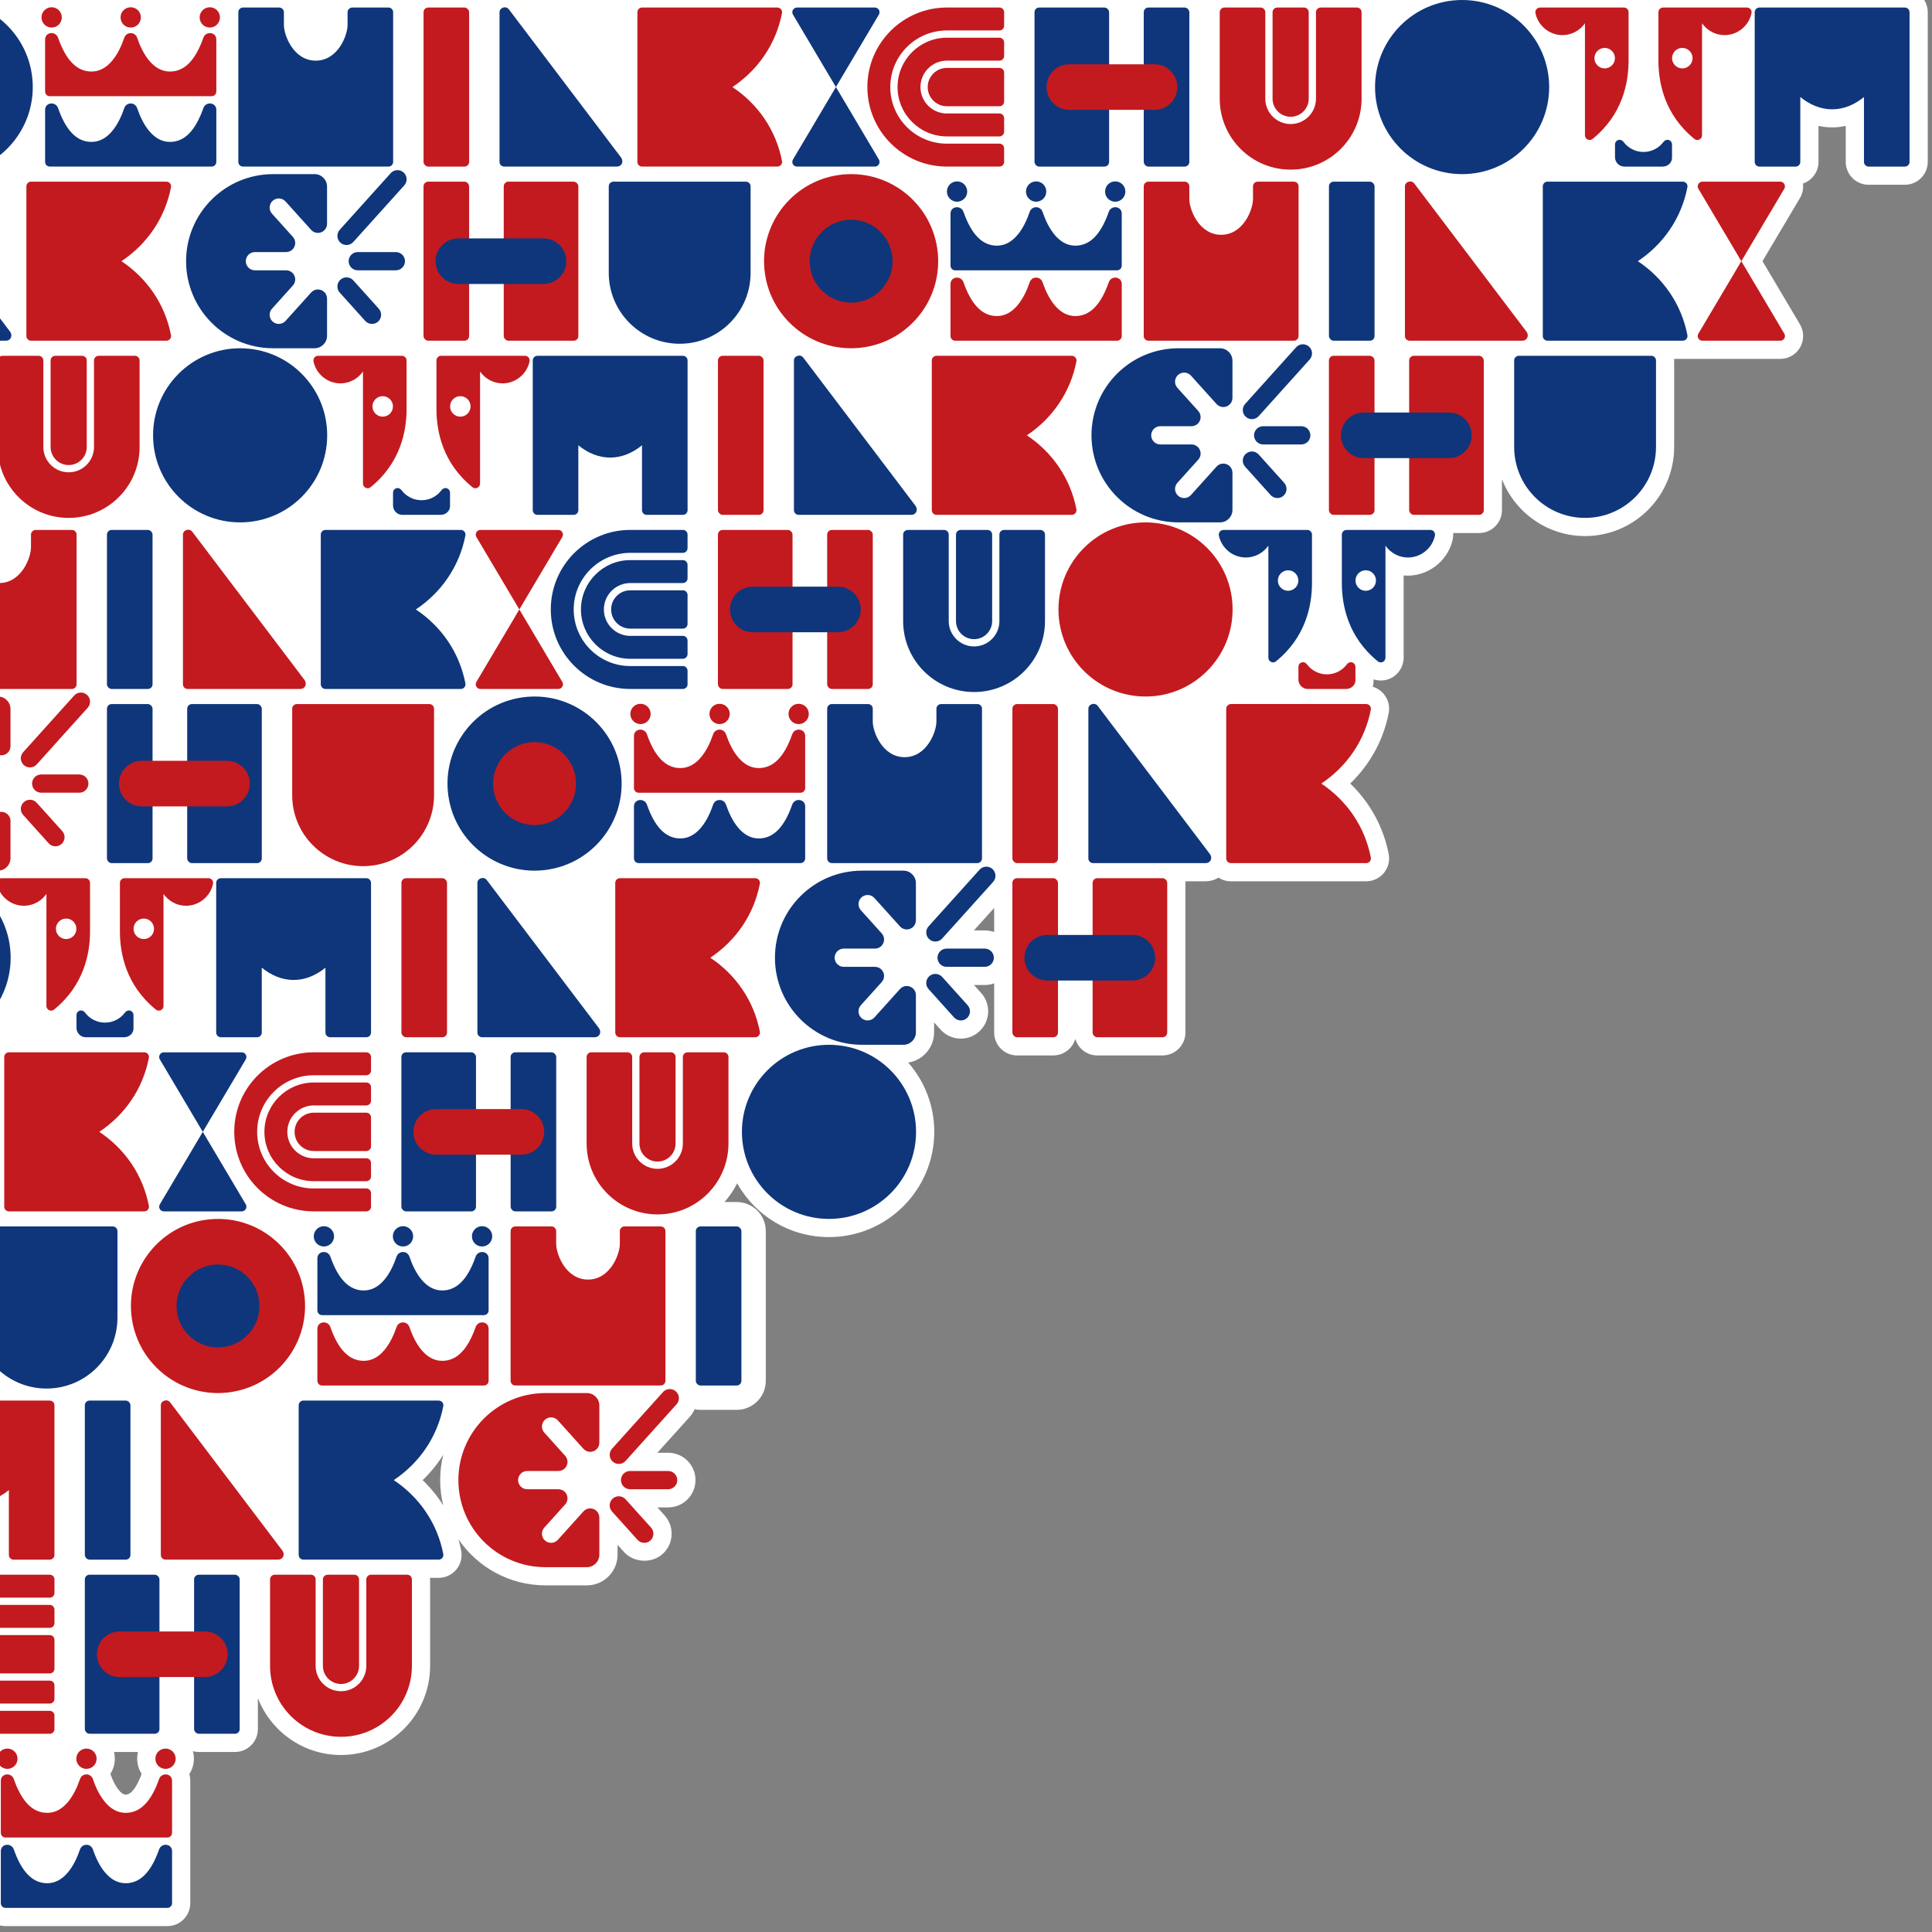 <?xml version="1.0" encoding="UTF-8"?>
<svg id="_レイヤー_1" data-name="レイヤー 1" xmlns="http://www.w3.org/2000/svg" width="172" height="172" xmlns:xlink="http://www.w3.org/1999/xlink" version="1.1" viewBox="0 0 172 172">
  <rect x="0" y="0" width="172" height="172" fill="#808080" stroke="none"/>
  <defs>
    <style>
      .cls-1 {
        clip-path: url(#clippath);
      }

      .cls-2 {
        fill: none;
      }

      .cls-2, .cls-3, .cls-4, .cls-5 {
        stroke-width: 0px;
      }

      .cls-3 {
        fill: #c31a1f;
      }

      .cls-4 {
        fill: #fff;
      }

      .cls-5 {
        fill: #0f367a;
      }
    </style>
    <clipPath id="clippath">
      <rect class="cls-2" width="172" height="172"/>
    </clipPath>
  </defs>
  <g class="cls-1">
    <path class="cls-4" d="M169.585-.951H-16.038v185.891c0,1.427,1.161,2.588,2.588,2.588H-3.435c1.033,0,1.953-.561,2.4-1.463.455-.914.345-2-.29-2.839-.082-.107-5.662-7.476-8.441-11.147.327.034.655.067.991.067,2.887,0,5.498-1.293,7.228-3.396v.688c0,1.123.915,2.037,2.038,2.037h14.411c1.124,0,2.038-.914,2.038-2.037v-10.9c0-.205-.028-.406-.084-.6.263-.403.407-.875.407-1.364,0-.231-.031-.455-.09-.669.167.045.342.068.522.068h3.226c1.124,0,2.038-.914,2.038-2.037v-2.756c1.153,2.96,4.034,5.063,7.397,5.063,4.375,0,7.936-3.56,7.936-7.935v-7.701c0-.046-.002-.092-.005-.137h.769c.61,0,1.184-.271,1.574-.743.388-.47.544-1.083.428-1.683-.065-.338-.146-.672-.241-1.001,1.689,2.472,4.53,4.097,7.743,4.097h3.691c1.504,0,2.729-1.224,2.729-2.728v-.88l.573.638c.864.957,2.477,1.045,3.436.179.483-.435.768-1.031.801-1.681.034-.65-.187-1.273-.621-1.756l-.641-.711h.957c1.342,0,2.434-1.092,2.434-2.434s-1.092-2.433-2.434-2.433h-.958l2.911-3.232c.173-.192.301-.41.404-.639.168.035.343.053.521.053h3.226c1.427,0,2.588-1.16,2.588-2.587v-13.328c0-1.427-1.161-2.587-2.588-2.587h-1.089c.442-.506.827-1.061,1.13-1.667,1.613,2.894,4.688,4.788,8.173,4.788,5.168,0,9.373-4.204,9.373-9.372,0-2.304-.839-4.478-2.32-6.164,1.305-.203,2.307-1.334,2.307-2.695v-.878l.573.637c.436.482,1.033.767,1.661.799l.148.005c.601,0,1.178-.222,1.626-.626.996-.897,1.077-2.439.18-3.436l-.641-.711h.958c.295,0,.578-.053.84-.15v4.381c0,1.124.915,2.038,2.038,2.038h3.226c.928,0,1.713-.624,1.958-1.474.245.85,1.03,1.474,1.958,1.474h5.809c1.124,0,2.038-.914,2.038-2.038v-13.328c0-.046-.002-.092-.005-.138h1.795c.421,0,.818-.117,1.153-.326.318.206.698.326,1.104.326h12.049c.61,0,1.184-.271,1.572-.741s.546-1.084.43-1.685c-.465-2.394-1.667-4.585-3.425-6.275,1.758-1.69,2.96-3.882,3.425-6.277.116-.6-.041-1.213-.43-1.683-.261-.316-.604-.542-.987-.656.048-.186.073-.38.073-.58v-.078c.495.164,1.069.122,1.513-.095.705-.335,1.161-1.057,1.161-1.839v-7.317c2.022.191,3.952-1.221,4.373-3.231.037-.182.049-.366.037-.547h2.304c1.124,0,2.038-.914,2.038-2.038v-2.754c1.153,2.959,4.034,5.062,7.397,5.062,4.375,0,7.935-3.56,7.935-7.935v-7.701c0-.046-.002-.092-.005-.137h9.45c.731,0,1.41-.394,1.771-1.028.363-.637.355-1.423-.018-2.048l-3.335-5.625,3.337-5.625c.231-.393.321-.846.268-1.285.803-.274,1.381-1.035,1.381-1.929v-3.203c.801.175,1.624.175,2.425,0v3.203c0,1.124.914,2.038,2.038,2.038h3.226c1.124,0,2.038-.914,2.038-2.038V1.087c0-1.124-.914-2.038-2.038-2.038ZM11.185,159.771c-.424,0-.979-.758-1.359-1.849.257-.4.397-.865.397-1.349,0-.206-.025-.408-.072-.601h2.133c-.047.192-.072.394-.072.601,0,.482.14.947.396,1.347-.26.723-.77,1.851-1.422,1.851ZM39.46,134.019c-.514-.817-1.129-1.573-1.832-2.248.704-.677,1.319-1.434,1.834-2.252-.18.726-.275,1.48-.275,2.251,0,.774.095,1.528.273,2.249ZM88.507,82.979c-.262-.097-.545-.15-.84-.15h-.958l1.798-1.997v2.147Z"/>
    <g>
      <circle class="cls-5" cx="-8.774" cy="162.775" r="7.751" transform="translate(-15.192 -.11) rotate(-5.342)"/>
      <g>
        <g>
          <g>
            <path class="cls-3" d="M120.669,59.379c0-.419-.49-.593-.771-.222-.404.534-1.045.878-1.766.878s-1.362-.345-1.766-.878c-.282-.371-.771-.197-.771.222v1.126c0,.458.375.833.833.833h3.409c.458,0,.833-.348.833-.774v-1.185Z"/>
            <path class="cls-5" d="M116.386,47.178h-7.465c-.125,0-.244.056-.323.153-.079.098-.11.225-.085.348.236,1.133,1.247,1.954,2.404,1.954.815,0,1.552-.414,2.002-1.052v9.972c0,.161.092.306.236.375.057.028.119.041.179.041.094,0,.186-.032.262-.092,2.649-2.143,3.205-4.967,3.205-6.958v-4.324c0-.23-.186-.416-.416-.416Z"/>
            <circle class="cls-4" cx="114.676" cy="51.684" r=".912"/>
            <path class="cls-5" d="M119.876,47.178h7.465c.125,0,.244.056.323.153.079.098.11.225.085.348-.236,1.133-1.247,1.954-2.404,1.954-.815,0-1.552-.414-2.002-1.052v9.972c0,.161-.092.306-.236.375-.057.028-.119.041-.179.041-.094,0-.186-.032-.262-.092-2.649-2.143-3.205-4.967-3.205-6.958v-4.324c0-.23.186-.416.416-.416Z"/>
            <circle class="cls-4" cx="121.587" cy="51.684" r=".912"/>
          </g>
          <g>
            <path class="cls-5" d="M85.109,47.594c0,1.925,0,7.701,0,7.701,0,.887.722,1.609,1.609,1.609.887,0,1.609-.722,1.609-1.609,0,0,0-5.776,0-7.701,0-.229-.187-.416-.416-.416h-2.385c-.229,0-.416.187-.416.416Z"/>
            <path class="cls-5" d="M92.615,47.178h-3.226c-.229,0-.416.187-.416.416v7.701c0,1.245-1.01,2.255-2.255,2.255-1.245,0-2.255-1.01-2.255-2.255v-7.701c0-.229-.187-.416-.416-.416h-3.226c-.229,0-.416.187-.416.416v7.701c0,3.487,2.827,6.314,6.314,6.314,3.487,0,6.314-2.827,6.314-6.314v-7.701c0-.229-.187-.416-.416-.416Z"/>
          </g>
          <path class="cls-3" d="M101.983,46.507c-4.281,0-7.751,3.47-7.751,7.751,0,4.281,3.47,7.751,7.751,7.751,4.281,0,7.751-3.47,7.751-7.751,0-4.281-3.47-7.751-7.751-7.751Z"/>
          <g>
            <path class="cls-5" d="M56.114,59.297c-2.779,0-5.039-2.26-5.039-5.039,0-2.778,2.261-5.039,5.039-5.039,1.17,0,4.68,0,4.68,0,.229,0,.417-.187.417-.417v-1.208c0-.229-.187-.417-.417-.417,0,0-3.51,0-4.679,0-3.91,0-7.08,3.17-7.08,7.08,0,3.91,3.17,7.08,7.08,7.08,1.17,0,4.679,0,4.679,0,.229,0,.417-.187.417-.417v-1.208c0-.229-.187-.417-.417-.417,0,0-3.51,0-4.68,0Z"/>
            <path class="cls-5" d="M56.114,56.611c-1.297,0-2.353-1.055-2.353-2.352,0-1.297,1.055-2.352,2.353-2.352,1.17,0,4.68,0,4.68,0,.229,0,.417-.187.417-.417v-1.208c0-.229-.187-.417-.417-.417,0,0-3.51,0-4.68,0-2.422,0-4.393,1.971-4.393,4.393,0,2.422,1.971,4.393,4.393,4.393,1.17,0,4.68,0,4.68,0,.229,0,.417-.187.417-.417v-1.208c0-.229-.187-.417-.417-.417,0,0-3.51,0-4.679,0h0Z"/>
            <path class="cls-5" d="M56.114,52.552c-.941,0-1.707.765-1.707,1.707,0,.941.765,1.707,1.707,1.707,1.17,0,4.68,0,4.68,0,.229,0,.417-.187.417-.417v-2.58c0-.229-.187-.417-.417-.417,0,0-3.51,0-4.68,0Z"/>
          </g>
          <g>
            <g>
              <rect class="cls-3" x="63.915" y="47.178" width="6.642" height="14.16" rx=".416" ry=".416"/>
              <rect class="cls-3" x="73.641" y="47.178" width="4.059" height="14.16" rx=".416" ry=".416"/>
            </g>
            <path class="cls-5" d="M67.016,52.229c-1.121,0-2.03.909-2.03,2.029,0,1.121.909,2.029,2.03,2.029h7.583c1.121,0,2.03-.909,2.03-2.029,0-1.121-.909-2.029-2.03-2.029h-7.583Z"/>
          </g>
        </g>
        <g>
          <path class="cls-3" d="M6.401,47.178h-3.226c-.229,0-.416.187-.416.416v1.129c0,.949-.87,3.184-2.834,3.184-1.964,0-2.834-2.235-2.834-3.184v-1.129c0-.229-.187-.416-.416-.416h-3.226c-.229,0-.416.187-.416.416v13.327c0,.229.187.416.416.416H6.401c.229,0,.416-.187.416-.416v-13.328c0-.229-.187-.416-.416-.416Z"/>
          <path class="cls-3" d="M17.117,47.338c-.262-.346-.831-.152-.831.256v13.327c0,.229.187.416.416.416h10.015c.463,0,.649-.464.383-.815-.049-.065-9.837-12.992-9.983-13.185Z"/>
          <path class="cls-5" d="M37.021,54.258c2.254-1.504,3.873-3.8,4.413-6.585.05-.257-.149-.496-.41-.496h-12.049c-.229,0-.416.187-.416.417v13.327c0,.229.187.416.416.416h12.049c.262,0,.46-.239.41-.496-.54-2.785-2.158-5.08-4.413-6.585Z"/>
          <rect class="cls-5" x="9.522" y="47.178" width="4.059" height="14.16" rx=".416" ry=".416"/>
          <path class="cls-3" d="M45.878,54.862l-3.467,5.847c-.076.129-.078.289-.004.419.074.13.212.21.362.21h6.934c.15,0,.288-.08.362-.21.074-.13.073-.29-.004-.419l-3.467-5.847-.717-1.209-3.467-5.847c-.076-.129-.078-.289-.004-.419.074-.13.212-.21.362-.21h6.934c.15,0,.288.08.362.21.074.13.073.29-.004.419l-3.467,5.847-.717,1.209Z"/>
        </g>
      </g>
      <g>
        <g>
          <path class="cls-5" d="M-9.092,16.334c-.262-.346-.831-.152-.831.256v13.327c0,.229.187.416.416.416H.508c.463,0,.649-.464.383-.815-.049-.065-9.837-12.992-9.983-13.185Z"/>
          <path class="cls-3" d="M10.812,23.253c2.254-1.504,3.873-3.8,4.413-6.585.05-.257-.149-.496-.41-.496H2.765c-.229,0-.416.187-.416.417v13.327c0,.229.187.416.416.416h12.049c.262,0,.46-.239.41-.496-.54-2.785-2.158-5.08-4.413-6.585Z"/>
        </g>
        <g>
          <g>
            <path class="cls-5" d="M29.116,29.897c0,.609-.498,1.107-1.107,1.107,0,0-2.768,0-3.691,0-4.281,0-7.751-3.47-7.751-7.751,0-4.281,3.47-7.751,7.751-7.751.923,0,3.691,0,3.691,0,.609,0,1.107.498,1.107,1.107,0,.826,0,2.477,0,3.302,0,.376-.228.656-.522.769s-.649.058-.902-.222c-.837-.93-2.27-2.521-2.27-2.521-.3-.333-.814-.36-1.147-.06-.333.3-.36.814-.06,1.147,0,0,1.011,1.123,1.849,2.053.48.534.114,1.364-.607,1.364-1.251,0-2.763,0-2.763,0-.448,0-.812.364-.812.812,0,.448.364.812.812.812,0,0,1.512,0,2.763,0,.721,0,1.088.831.607,1.364-.837.93-1.849,2.053-1.849,2.053-.3.333-.273.847.06,1.147.333.3.847.273,1.147-.06,0,0,1.433-1.591,2.27-2.521.253-.281.609-.335.902-.222.294.113.522.392.522.769,0,.826,0,2.477,0,3.302Z"/>
            <path class="cls-5" d="M32.515,28.569c.3.333.814.36,1.147.06.333-.3.36-.814.06-1.147l-2.27-2.521c-.3-.333-.814-.36-1.147-.06-.333.3-.36.814-.06,1.147l2.27,2.521Z"/>
            <path class="cls-5" d="M35.243,24.065c.448,0,.812-.364.812-.812,0-.448-.364-.812-.812-.812h-3.393c-.448,0-.812.364-.812.812,0,.448.364.812.812.812h3.393Z"/>
            <path class="cls-5" d="M35.992,16.502c.3-.333.273-.847-.06-1.147-.333-.3-.847-.273-1.147.06l-4.54,5.043c-.3.333-.273.847.06,1.147.333.3.847.273,1.147-.06l4.54-5.043Z"/>
          </g>
          <circle class="cls-3" cx="75.773" cy="23.253" r="7.751" transform="translate(-1.836 7.155) rotate(-5.342)"/>
          <path class="cls-5" d="M75.773,26.946c-2.036,0-3.692-1.657-3.692-3.693,0-2.036,1.656-3.692,3.692-3.692,2.036,0,3.692,1.656,3.692,3.692,0,2.036-1.656,3.693-3.692,3.693Z"/>
          <path class="cls-3" d="M115.192,16.173h-3.226c-.229,0-.416.187-.416.416v1.129c0,.949-.87,3.184-2.834,3.184-1.964,0-2.834-2.235-2.834-3.184v-1.129c0-.229-.187-.416-.416-.416h-3.226c-.229,0-.416.187-.416.416v13.327c0,.229.187.416.416.416h12.952c.229,0,.416-.187.416-.416v-13.328c0-.229-.187-.416-.416-.416Z"/>
          <path class="cls-3" d="M125.908,16.334c-.262-.346-.831-.152-.831.256v13.327c0,.229.187.416.416.416h10.015c.463,0,.649-.464.383-.815-.049-.065-9.837-12.992-9.983-13.185Z"/>
          <path class="cls-5" d="M145.812,23.253c2.254-1.504,3.873-3.8,4.413-6.585.05-.257-.149-.496-.41-.496h-12.049c-.229,0-.416.187-.416.417v13.327c0,.229.187.416.416.416h12.049c.262,0,.46-.239.41-.496-.54-2.785-2.158-5.08-4.413-6.585Z"/>
          <rect class="cls-5" x="118.313" y="16.173" width="4.059" height="14.16" rx=".416" ry=".416"/>
          <path class="cls-5" d="M66.406,16.173h-11.794c-.229,0-.416.187-.416.416v7.701c0,3.487,2.827,6.314,6.314,6.314,3.487,0,6.314-2.827,6.314-6.314v-7.701c0-.229-.187-.416-.416-.416Z"/>
          <g>
            <path class="cls-3" d="M84.622,29.917c0,.229.187.416.416.416h14.411c.229,0,.416-.187.416-.416,0,0,0-2.999,0-4.635,0-.673-.936-.779-1.157-.149-.689,1.964-1.65,3.004-2.977,3.004-1.486,0-2.415-1.537-2.913-3.004-.063-.187-.243-.419-.575-.419s-.512.232-.575.419c-.498,1.467-1.426,3.004-2.913,3.004-1.327,0-2.288-1.04-2.977-3.004-.221-.63-1.157-.523-1.157.149,0,1.636,0,3.412,0,4.635Z"/>
            <g>
              <path class="cls-5" d="M84.622,23.651c0,.229.187.416.416.416h14.411c.229,0,.416-.187.416-.416,0,0,0-2.999,0-4.635,0-.673-.936-.779-1.157-.149-.689,1.964-1.65,3.004-2.977,3.004-1.486,0-2.415-1.537-2.913-3.004-.063-.187-.243-.419-.575-.419-.332,0-.512.232-.575.419-.498,1.467-1.426,3.004-2.913,3.004-1.327,0-2.288-1.04-2.977-3.004-.221-.63-1.157-.523-1.157.149,0,1.636,0,3.412,0,4.635Z"/>
              <g>
                <circle class="cls-5" cx="92.244" cy="17.053" r=".904"/>
                <circle class="cls-5" cx="99.285" cy="17.053" r=".904"/>
                <circle class="cls-5" cx="85.204" cy="17.053" r=".904"/>
              </g>
            </g>
          </g>
          <g>
            <g>
              <rect class="cls-3" x="44.847" y="16.173" width="6.642" height="14.16" rx=".416" ry=".416"/>
              <rect class="cls-3" x="37.705" y="16.173" width="4.059" height="14.16" rx=".416" ry=".416"/>
            </g>
            <path class="cls-5" d="M48.389,21.224c1.121,0,2.03.909,2.03,2.029,0,1.121-.909,2.029-2.03,2.029h-7.583c-1.121,0-2.03-.909-2.03-2.029,0-1.121.909-2.029,2.03-2.029h7.583Z"/>
          </g>
          <path class="cls-3" d="M154.668,23.858l-3.467,5.847c-.076.129-.078.289-.004.419.074.13.212.21.362.21h6.934c.15,0,.288-.08.362-.21.074-.13.073-.29-.004-.419l-3.467-5.847-.717-1.209-3.467-5.847c-.076-.129-.078-.289-.004-.419.074-.13.212-.21.362-.21h6.934c.15,0,.288.08.362.21.074.13.073.29-.004.419l-3.467,5.847-.717,1.209Z"/>
        </g>
      </g>
      <g>
        <g>
          <path class="cls-5" d="M71.513,31.836c-.262-.346-.831-.152-.831.256v13.327c0,.229.187.416.416.416h10.015c.463,0,.649-.464.383-.815-.049-.065-9.837-12.992-9.983-13.185Z"/>
          <path class="cls-3" d="M91.417,38.756c2.254-1.504,3.873-3.8,4.413-6.585.05-.257-.149-.496-.41-.496h-12.049c-.229,0-.416.187-.416.417v13.327c0,.229.187.416.416.416h12.049c.262,0,.46-.239.41-.496-.54-2.785-2.158-5.08-4.413-6.585Z"/>
          <path class="cls-5" d="M60.797,31.676h-12.952c-.229,0-.416.188-.416.417v13.327c0,.229.187.416.416.416h3.226c.229,0,.416-.187.416-.416v-5.778c.855.703,1.832,1.095,2.834,1.095s1.979-.392,2.834-1.095v5.778c0,.229.187.416.416.416h3.226c.229,0,.416-.187.416-.416v-13.327c0-.229-.187-.416-.416-.416Z"/>
          <rect class="cls-3" x="63.918" y="31.676" width="4.059" height="14.16" rx=".416" ry=".416"/>
          <rect class="cls-5" x="-6.964" y="31.676" width="4.059" height="14.16" rx=".416" ry=".416"/>
          <path class="cls-3" d="M12.011,31.676h-3.226c-.229,0-.416.187-.416.416v7.701c0,1.245-1.01,2.255-2.255,2.255-1.245,0-2.255-1.01-2.255-2.255v-7.701c0-.229-.187-.416-.416-.416H.216c-.229,0-.416.187-.416.416v7.701c0,3.487,2.827,6.314,6.314,6.314,3.487,0,6.314-2.827,6.314-6.314v-7.701c0-.229-.187-.416-.416-.416Z"/>
          <path class="cls-3" d="M4.505,32.092c0,1.925,0,7.701,0,7.701,0,.887.722,1.609,1.609,1.609s1.609-.722,1.609-1.609c0,0,0-5.776,0-7.701,0-.229-.187-.416-.416-.416h-2.385c-.229,0-.416.187-.416.416Z"/>
          <path class="cls-5" d="M21.378,31.005c-4.281,0-7.751,3.47-7.751,7.751s3.47,7.751,7.751,7.751c4.281,0,7.751-3.47,7.751-7.751s-3.47-7.751-7.751-7.751Z"/>
          <g>
            <path class="cls-5" d="M40.064,43.877c0-.419-.49-.593-.771-.222-.404.534-1.045.878-1.766.878s-1.362-.345-1.766-.878c-.282-.371-.771-.197-.771.222v1.126c0,.458.375.833.833.833h3.409c.458,0,.833-.348.833-.774v-1.185Z"/>
            <path class="cls-3" d="M35.782,31.675h-7.465c-.125,0-.244.056-.323.153-.079.098-.11.225-.085.348.236,1.133,1.247,1.954,2.404,1.954.815,0,1.552-.414,2.002-1.052v9.972c0,.161.092.306.236.375.057.028.119.041.179.041.094,0,.186-.032.262-.092,2.649-2.143,3.205-4.967,3.205-6.958v-4.324c0-.23-.186-.416-.416-.416Z"/>
            <circle class="cls-4" cx="34.071" cy="36.182" r=".912"/>
            <path class="cls-3" d="M39.271,31.675h7.465c.125,0,.244.056.323.153.079.098.11.225.085.348-.236,1.133-1.247,1.954-2.404,1.954-.815,0-1.552-.414-2.002-1.052v9.972c0,.161-.092.306-.236.375-.057.028-.119.041-.179.041-.094,0-.186-.032-.262-.092-2.649-2.143-3.205-4.967-3.205-6.958v-4.324c0-.23.186-.416.416-.416Z"/>
            <circle class="cls-4" cx="40.982" cy="36.182" r=".912"/>
          </g>
        </g>
        <g>
          <g>
            <path class="cls-5" d="M109.721,45.399c0,.609-.498,1.107-1.107,1.107,0,0-2.768,0-3.691,0-4.281,0-7.751-3.47-7.751-7.751s3.47-7.751,7.751-7.751c.923,0,3.691,0,3.691,0,.609,0,1.107.498,1.107,1.107,0,.826,0,2.477,0,3.302,0,.376-.228.656-.522.769s-.649.058-.902-.222c-.837-.93-2.27-2.521-2.27-2.521-.3-.333-.814-.36-1.147-.06-.333.3-.36.814-.06,1.147,0,0,1.011,1.123,1.849,2.053.48.534.114,1.364-.607,1.364-1.251,0-2.763,0-2.763,0-.448,0-.812.364-.812.812,0,.448.364.812.812.812,0,0,1.512,0,2.763,0,.721,0,1.088.831.607,1.364-.837.93-1.849,2.053-1.849,2.053-.3.333-.273.847.06,1.147.333.3.847.273,1.147-.06,0,0,1.433-1.591,2.27-2.521.253-.281.609-.335.902-.222.294.113.522.392.522.769,0,.826,0,2.477,0,3.302Z"/>
            <path class="cls-5" d="M113.12,44.072c.3.333.814.36,1.147.06.333-.3.36-.814.06-1.147l-2.27-2.521c-.3-.333-.814-.36-1.147-.06-.333.3-.36.814-.06,1.147l2.27,2.521Z"/>
            <path class="cls-5" d="M115.848,39.568c.448,0,.812-.364.812-.812,0-.448-.364-.812-.812-.812h-3.393c-.448,0-.812.364-.812.812,0,.448.364.812.812.812h3.393Z"/>
            <path class="cls-5" d="M116.597,32.005c.3-.333.273-.847-.06-1.147s-.847-.273-1.147.06l-4.54,5.043c-.3.333-.273.847.06,1.147s.847.273,1.147-.06l4.54-5.043Z"/>
          </g>
          <path class="cls-5" d="M147.011,31.676h-11.794c-.229,0-.416.187-.416.416v7.701c0,3.487,2.827,6.314,6.314,6.314,3.487,0,6.314-2.827,6.314-6.314v-7.701c0-.229-.187-.416-.416-.416Z"/>
          <g>
            <g>
              <rect class="cls-3" x="125.453" y="31.676" width="6.642" height="14.16" rx=".416" ry=".416"/>
              <rect class="cls-3" x="118.31" y="31.676" width="4.059" height="14.16" rx=".416" ry=".416"/>
            </g>
            <path class="cls-5" d="M128.994,36.726c1.121,0,2.03.909,2.03,2.029,0,1.121-.909,2.029-2.03,2.029h-7.583c-1.121,0-2.03-.909-2.03-2.029,0-1.121.909-2.029,2.03-2.029h7.583Z"/>
          </g>
        </g>
      </g>
      <g>
        <g>
          <path class="cls-3" d="M.934,76.404c0,.609-.498,1.107-1.107,1.107h-3.691c-4.281,0-7.751-3.47-7.751-7.751,0-4.281,3.47-7.751,7.751-7.751.923,0,3.691,0,3.691,0,.609,0,1.107.498,1.107,1.107,0,.826,0,2.477,0,3.302,0,.376-.228.656-.522.769s-.649.058-.902-.222c-.837-.93-2.27-2.521-2.27-2.521-.3-.333-.814-.36-1.147-.06-.333.3-.36.814-.06,1.147,0,0,1.011,1.123,1.849,2.053.48.534.114,1.364-.607,1.364-1.251,0-2.763,0-2.763,0-.448,0-.812.364-.812.812,0,.448.364.812.812.812,0,0,1.512,0,2.763,0,.721,0,1.088.831.607,1.364-.837.93-1.849,2.053-1.849,2.053-.3.333-.273.847.06,1.147s.847.273,1.147-.06c0,0,1.433-1.591,2.27-2.521.253-.281.609-.335.902-.222s.522.392.522.769c0,.826,0,2.477,0,3.302Z"/>
          <path class="cls-3" d="M4.333,75.076c.3.333.814.36,1.147.06.333-.3.36-.814.06-1.147l-2.27-2.521c-.3-.333-.814-.36-1.147-.06s-.36.814-.06,1.147l2.27,2.521Z"/>
          <path class="cls-3" d="M7.061,70.572c.448,0,.812-.364.812-.812s-.364-.812-.812-.812h-3.393c-.448,0-.812.364-.812.812s.364.812.812.812h3.393Z"/>
          <path class="cls-3" d="M7.809,63.01c.3-.333.273-.847-.06-1.147s-.847-.273-1.147.06l-4.54,5.043c-.3.333-.273.847.06,1.147.333.3.847.273,1.147-.06l4.54-5.043Z"/>
        </g>
        <circle class="cls-5" cx="47.591" cy="69.76" r="7.751" transform="translate(-6.288 4.734) rotate(-5.342)"/>
        <path class="cls-3" d="M47.591,73.453c-2.036,0-3.692-1.657-3.692-3.693,0-2.036,1.656-3.692,3.692-3.692s3.692,1.656,3.692,3.692c0,2.036-1.656,3.693-3.692,3.693Z"/>
        <path class="cls-5" d="M87.009,62.68h-3.226c-.229,0-.416.187-.416.416v1.129c0,.949-.87,3.184-2.834,3.184-1.964,0-2.834-2.235-2.834-3.184v-1.129c0-.229-.187-.416-.416-.416h-3.226c-.229,0-.416.187-.416.416v13.327c0,.229.187.416.416.416h12.952c.229,0,.416-.187.416-.416v-13.328c0-.229-.187-.416-.416-.416Z"/>
        <path class="cls-5" d="M97.725,62.841c-.262-.346-.831-.152-.831.256v13.327c0,.229.187.416.416.416h10.015c.463,0,.649-.464.383-.815-.049-.065-9.837-12.992-9.983-13.185Z"/>
        <path class="cls-3" d="M117.629,69.76c2.254-1.504,3.873-3.8,4.413-6.585.05-.257-.149-.496-.41-.496h-12.049c-.229,0-.416.187-.416.417v13.327c0,.229.187.416.416.416h12.049c.262,0,.46-.239.41-.496-.54-2.785-2.158-5.08-4.413-6.585Z"/>
        <rect class="cls-3" x="90.13" y="62.68" width="4.059" height="14.16" rx=".416" ry=".416"/>
        <path class="cls-3" d="M38.223,62.68h-11.794c-.229,0-.416.187-.416.416v7.701c0,3.487,2.827,6.314,6.314,6.314,3.487,0,6.314-2.827,6.314-6.314v-7.701c0-.229-.187-.416-.416-.416Z"/>
        <g>
          <path class="cls-5" d="M56.44,76.424c0,.229.187.416.416.416h14.411c.229,0,.416-.187.416-.416,0,0,0-2.999,0-4.635,0-.673-.936-.779-1.157-.149-.689,1.964-1.65,3.004-2.977,3.004-1.486,0-2.415-1.537-2.913-3.004-.063-.187-.243-.419-.575-.419s-.512.232-.575.419c-.498,1.467-1.426,3.004-2.913,3.004-1.327,0-2.288-1.04-2.977-3.004-.221-.63-1.157-.523-1.157.149,0,1.636,0,3.412,0,4.635Z"/>
          <g>
            <path class="cls-3" d="M56.44,70.159c0,.229.187.416.416.416h14.411c.229,0,.416-.187.416-.416,0,0,0-2.999,0-4.635,0-.673-.936-.779-1.157-.149-.689,1.964-1.65,3.004-2.977,3.004-1.486,0-2.415-1.537-2.913-3.004-.063-.187-.243-.419-.575-.419s-.512.232-.575.419c-.498,1.467-1.426,3.004-2.913,3.004-1.327,0-2.288-1.04-2.977-3.004-.221-.63-1.157-.523-1.157.149,0,1.636,0,3.412,0,4.635Z"/>
            <g>
              <circle class="cls-3" cx="64.062" cy="63.56" r=".904"/>
              <circle class="cls-3" cx="71.102" cy="63.56" r=".904"/>
              <circle class="cls-3" cx="57.022" cy="63.56" r=".904"/>
            </g>
          </g>
        </g>
        <g>
          <g>
            <rect class="cls-5" x="16.665" y="62.681" width="6.642" height="14.16" rx=".416" ry=".416"/>
            <rect class="cls-5" x="9.523" y="62.681" width="4.059" height="14.16" rx=".416" ry=".416"/>
          </g>
          <path class="cls-3" d="M20.207,67.731c1.121,0,2.03.909,2.03,2.029,0,1.121-.909,2.029-2.03,2.029h-7.583c-1.121,0-2.03-.909-2.03-2.029,0-1.121.909-2.029,2.03-2.029h7.583Z"/>
        </g>
      </g>
      <g>
        <g>
          <path class="cls-5" d="M169.585.671h-12.952c-.229,0-.416.188-.416.417v13.327c0,.229.187.416.416.416h3.226c.229,0,.416-.187.416-.416v-5.778c.855.703,1.832,1.095,2.834,1.095s1.979-.392,2.834-1.095v5.778c0,.229.187.416.416.416h3.226c.229,0,.416-.187.416-.416V1.087c0-.229-.187-.416-.416-.416Z"/>
          <g>
            <rect class="cls-5" x="92.099" y=".671" width="6.642" height="14.16" rx=".416" ry=".416"/>
            <rect class="cls-5" x="101.825" y=".671" width="4.059" height="14.16" rx=".416" ry=".416"/>
          </g>
          <path class="cls-3" d="M120.799.671h-3.226c-.229,0-.416.187-.416.416v7.701c0,1.245-1.01,2.255-2.255,2.255s-2.255-1.01-2.255-2.255V1.087c0-.229-.187-.416-.416-.416h-3.226c-.229,0-.416.187-.416.416v7.701c0,3.487,2.827,6.314,6.314,6.314,3.487,0,6.314-2.827,6.314-6.314V1.087c0-.229-.187-.416-.416-.416Z"/>
          <path class="cls-3" d="M113.293,1.087c0,1.925,0,7.701,0,7.701,0,.887.722,1.609,1.609,1.609.887,0,1.609-.722,1.609-1.609,0,0,0-5.776,0-7.701,0-.229-.187-.416-.416-.416h-2.385c-.229,0-.416.187-.416.416Z"/>
          <path class="cls-5" d="M130.167,0c-4.281,0-7.751,3.47-7.751,7.751s3.47,7.751,7.751,7.751c4.281,0,7.751-3.47,7.751-7.751,0-4.281-3.47-7.751-7.751-7.751Z"/>
          <g>
            <path class="cls-3" d="M84.298,12.79c-2.779,0-5.039-2.26-5.039-5.039,0-2.778,2.261-5.039,5.039-5.039,1.17,0,4.68,0,4.68,0,.229,0,.417-.187.417-.417v-1.208c0-.229-.187-.417-.417-.417h-4.679c-3.91,0-7.08,3.17-7.08,7.08,0,3.91,3.17,7.08,7.08,7.08,1.17,0,4.679,0,4.679,0,.229,0,.417-.187.417-.417v-1.208c0-.229-.187-.417-.417-.417,0,0-3.51,0-4.68,0Z"/>
            <path class="cls-3" d="M84.298,10.104c-1.297,0-2.353-1.055-2.353-2.352,0-1.297,1.055-2.352,2.353-2.352,1.17,0,4.68,0,4.68,0,.229,0,.417-.187.417-.417v-1.208c0-.229-.187-.417-.417-.417,0,0-3.51,0-4.68,0-2.422,0-4.393,1.971-4.393,4.393,0,2.422,1.971,4.393,4.393,4.393,1.17,0,4.68,0,4.68,0,.229,0,.417-.187.417-.417v-1.208c0-.229-.187-.417-.417-.417,0,0-3.51,0-4.679,0h0Z"/>
            <path class="cls-3" d="M84.298,6.045c-.941,0-1.707.765-1.707,1.707,0,.941.765,1.707,1.707,1.707,1.17,0,4.68,0,4.68,0,.229,0,.417-.187.417-.417v-2.58c0-.229-.187-.417-.417-.417,0,0-3.51,0-4.68,0Z"/>
          </g>
          <path class="cls-3" d="M95.2,9.781c-1.121,0-2.03-.909-2.03-2.029,0-1.121.909-2.029,2.03-2.029h7.583c1.121,0,2.03.909,2.03,2.029,0,1.121-.909,2.029-2.03,2.029h-7.583Z"/>
          <g>
            <path class="cls-5" d="M148.853,12.872c0-.419-.49-.593-.771-.222-.404.534-1.045.878-1.766.878-.721,0-1.362-.345-1.766-.878-.282-.371-.771-.197-.771.222v1.126c0,.458.375.833.833.833h3.409c.458,0,.833-.348.833-.774v-1.185Z"/>
            <path class="cls-3" d="M144.571.671h-7.465c-.125,0-.244.056-.323.153-.079.098-.11.225-.085.348.236,1.133,1.247,1.954,2.404,1.954.815,0,1.552-.414,2.002-1.052v9.972c0,.161.092.306.236.375.057.028.119.041.179.041.094,0,.186-.032.262-.092,2.649-2.143,3.205-4.967,3.205-6.958V1.086c0-.23-.186-.416-.416-.416Z"/>
            <circle class="cls-4" cx="142.86" cy="5.177" r=".912"/>
            <path class="cls-3" d="M148.06.671h7.465c.125,0,.244.056.323.153.079.098.11.225.085.348-.236,1.133-1.247,1.954-2.404,1.954-.815,0-1.552-.414-2.002-1.052v9.972c0,.161-.092.306-.236.375-.057.028-.119.041-.179.041-.094,0-.186-.032-.262-.092-2.649-2.143-3.205-4.967-3.205-6.958V1.086c0-.23.186-.416.416-.416Z"/>
            <circle class="cls-4" cx="149.771" cy="5.177" r=".912"/>
          </g>
        </g>
        <g>
          <circle class="cls-5" cx="-4.833" cy="7.751" r="7.751" transform="translate(-.743 -.416) rotate(-5.342)"/>
          <path class="cls-3" d="M-4.833,11.443c-2.036,0-3.692-1.657-3.692-3.693,0-2.036,1.656-3.692,3.692-3.692,2.036,0,3.692,1.656,3.692,3.692,0,2.036-1.656,3.693-3.692,3.693Z"/>
          <path class="cls-5" d="M34.585.671h-3.226c-.229,0-.416.187-.416.416v1.129c0,.949-.87,3.184-2.834,3.184s-2.834-2.235-2.834-3.184v-1.129c0-.229-.187-.416-.416-.416h-3.226c-.229,0-.416.187-.416.416v13.327c0,.229.187.416.416.416h12.952c.229,0,.416-.187.416-.416V1.087c0-.229-.187-.416-.416-.416Z"/>
          <path class="cls-5" d="M45.302.831c-.262-.346-.831-.152-.831.256v13.327c0,.229.187.416.416.416h10.015c.463,0,.649-.464.383-.815-.049-.065-9.837-12.992-9.983-13.185Z"/>
          <path class="cls-3" d="M65.206,7.751c2.254-1.504,3.873-3.8,4.413-6.585.05-.257-.149-.496-.41-.496h-12.049c-.229,0-.416.187-.416.417v13.327c0,.229.187.416.416.416h12.049c.262,0,.46-.239.41-.496-.54-2.785-2.158-5.08-4.413-6.585Z"/>
          <rect class="cls-3" x="37.707" y=".671" width="4.059" height="14.16" rx=".416" ry=".416"/>
          <g>
            <path class="cls-5" d="M4.016,14.414c0,.229.187.416.416.416h14.411c.229,0,.416-.187.416-.416,0,0,0-2.999,0-4.635,0-.673-.936-.779-1.157-.149-.689,1.964-1.65,3.004-2.977,3.004-1.486,0-2.415-1.537-2.913-3.004-.063-.187-.243-.419-.575-.419s-.512.232-.575.419c-.498,1.467-1.426,3.004-2.913,3.004-1.327,0-2.288-1.04-2.977-3.004-.221-.63-1.157-.523-1.157.149,0,1.636,0,3.412,0,4.635Z"/>
            <g>
              <path class="cls-3" d="M4.016,8.149c0,.229.187.416.416.416h14.411c.229,0,.416-.187.416-.416,0,0,0-2.999,0-4.635,0-.673-.936-.779-1.157-.149-.689,1.964-1.65,3.004-2.977,3.004-1.486,0-2.415-1.537-2.913-3.004-.063-.187-.243-.419-.575-.419-.332,0-.512.232-.575.419-.498,1.467-1.426,3.004-2.913,3.004-1.327,0-2.288-1.04-2.977-3.004-.221-.63-1.157-.523-1.157.149,0,1.636,0,3.412,0,4.635Z"/>
              <g>
                <circle class="cls-3" cx="11.638" cy="1.55" r=".904"/>
                <circle class="cls-3" cx="18.678" cy="1.55" r=".904"/>
                <circle class="cls-3" cx="4.598" cy="1.55" r=".904"/>
              </g>
            </g>
          </g>
          <path class="cls-5" d="M74.062,8.355l-3.467,5.847c-.076.129-.078.289-.004.419.074.13.212.21.362.21h6.934c.15,0,.288-.08.362-.21.074-.13.073-.29-.004-.419l-3.467-5.847-.717-1.209-3.467-5.847c-.076-.129-.078-.289-.004-.419.074-.13.212-.21.362-.21h6.934c.15,0,.288.08.362.21.074.13.073.29-.004.419l-3.467,5.847-.717,1.209Z"/>
        </g>
      </g>
      <g>
        <path class="cls-3" d="M15.148,124.85c-.262-.346-.831-.152-.831.256v13.327c0,.229.187.416.416.416h10.015c.463,0,.649-.464.383-.815-.049-.065-9.837-12.992-9.983-13.185Z"/>
        <path class="cls-5" d="M35.053,131.77c2.254-1.504,3.873-3.8,4.413-6.585.05-.257-.149-.496-.41-.496h-12.049c-.229,0-.416.187-.416.417v13.327c0,.229.187.416.416.416h12.049c.262,0,.46-.239.41-.496-.54-2.785-2.158-5.08-4.413-6.585Z"/>
        <path class="cls-3" d="M4.432,124.69h-12.952c-.229,0-.416.188-.416.417v13.327c0,.229.187.416.416.416h3.226c.229,0,.416-.187.416-.416v-5.778c.855.703,1.832,1.095,2.834,1.095,1.002,0,1.979-.392,2.834-1.095v5.778c0,.229.187.416.416.416h3.226c.229,0,.416-.187.416-.416v-13.327c0-.229-.187-.416-.416-.416Z"/>
        <rect class="cls-5" x="7.554" y="124.69" width="4.059" height="14.16" rx=".416" ry=".416"/>
      </g>
      <g>
        <circle class="cls-3" cx="19.407" cy="116.268" r="7.751" transform="translate(-10.74 2.312) rotate(-5.342)"/>
        <path class="cls-5" d="M19.407,119.96c-2.036,0-3.692-1.657-3.692-3.693,0-2.036,1.656-3.692,3.692-3.692,2.036,0,3.692,1.656,3.692,3.692,0,2.036-1.656,3.693-3.692,3.693Z"/>
        <path class="cls-3" d="M58.825,109.187h-3.226c-.229,0-.416.187-.416.416v1.129c0,.949-.87,3.184-2.834,3.184-1.964,0-2.834-2.235-2.834-3.184v-1.129c0-.229-.187-.416-.416-.416h-3.226c-.229,0-.416.187-.416.416v13.327c0,.229.187.416.416.416h12.952c.229,0,.416-.187.416-.416v-13.328c0-.229-.187-.416-.416-.416Z"/>
        <rect class="cls-5" x="61.946" y="109.187" width="4.059" height="14.16" rx=".416" ry=".416"/>
        <path class="cls-5" d="M10.039,109.187H-1.755c-.229,0-.416.187-.416.416v7.701c0,3.487,2.827,6.314,6.314,6.314,3.487,0,6.314-2.827,6.314-6.314v-7.701c0-.229-.187-.416-.416-.416Z"/>
        <g>
          <path class="cls-3" d="M28.256,122.931c0,.229.187.416.416.416h14.411c.229,0,.416-.187.416-.416,0,0,0-2.999,0-4.635,0-.673-.936-.779-1.157-.149-.689,1.964-1.65,3.004-2.977,3.004-1.486,0-2.415-1.537-2.913-3.004-.063-.187-.243-.419-.575-.419s-.512.232-.575.419c-.498,1.467-1.426,3.004-2.913,3.004-1.327,0-2.288-1.04-2.977-3.004-.221-.63-1.157-.523-1.157.149,0,1.636,0,3.412,0,4.635Z"/>
          <g>
            <path class="cls-5" d="M28.256,116.666c0,.229.187.416.416.416h14.411c.229,0,.416-.187.416-.416,0,0,0-2.999,0-4.635,0-.673-.936-.779-1.157-.149-.689,1.964-1.65,3.004-2.977,3.004-1.486,0-2.415-1.537-2.913-3.004-.063-.187-.243-.419-.575-.419-.332,0-.512.232-.575.419-.498,1.467-1.426,3.004-2.913,3.004-1.327,0-2.288-1.04-2.977-3.004-.221-.63-1.157-.523-1.157.149,0,1.636,0,3.412,0,4.635Z"/>
            <g>
              <circle class="cls-5" cx="35.878" cy="110.067" r=".904"/>
              <circle class="cls-5" cx="42.918" cy="110.067" r=".904"/>
              <circle class="cls-5" cx="28.837" cy="110.067" r=".904"/>
            </g>
          </g>
        </g>
        <rect class="cls-3" x="-11.519" y="109.188" width="6.642" height="14.16" rx=".416" ry=".416"/>
      </g>
      <g>
        <g>
          <path class="cls-5" d="M43.332,78.343c-.262-.346-.831-.152-.831.256v13.327c0,.229.187.416.416.416h10.015c.463,0,.649-.464.383-.815-.049-.065-9.837-12.992-9.983-13.185Z"/>
          <path class="cls-3" d="M63.236,85.263c2.254-1.504,3.873-3.8,4.413-6.585.05-.257-.149-.496-.41-.496h-12.049c-.229,0-.416.187-.416.417v13.327c0,.229.187.416.416.416h12.049c.262,0,.46-.239.41-.496-.54-2.785-2.158-5.08-4.413-6.585Z"/>
          <path class="cls-5" d="M32.615,78.183h-12.952c-.229,0-.416.188-.416.417v13.327c0,.229.187.416.416.416h3.226c.229,0,.416-.187.416-.416v-5.778c.855.703,1.832,1.095,2.834,1.095s1.979-.392,2.834-1.095v5.778c0,.229.187.416.416.416h3.226c.229,0,.416-.187.416-.416v-13.327c0-.229-.187-.416-.416-.416Z"/>
          <rect class="cls-3" x="35.737" y="78.183" width="4.059" height="14.16" rx=".416" ry=".416"/>
          <path class="cls-5" d="M-6.803,77.512c-4.281,0-7.751,3.47-7.751,7.751s3.47,7.751,7.751,7.751c4.281,0,7.751-3.47,7.751-7.751,0-4.281-3.47-7.751-7.751-7.751Z"/>
          <g>
            <path class="cls-5" d="M11.883,90.384c0-.419-.49-.593-.771-.222-.404.534-1.045.878-1.766.878-.721,0-1.362-.345-1.766-.878-.282-.371-.771-.197-.771.222v1.126c0,.458.375.833.833.833h3.409c.458,0,.833-.348.833-.774v-1.185Z"/>
            <path class="cls-3" d="M7.601,78.182H.135c-.125,0-.244.056-.323.153-.079.098-.11.225-.085.348.236,1.133,1.247,1.954,2.404,1.954.815,0,1.552-.414,2.002-1.052v9.972c0,.161.092.306.236.375.057.028.119.041.179.041.094,0,.186-.032.262-.092,2.649-2.143,3.205-4.967,3.205-6.958v-4.324c0-.23-.186-.416-.416-.416Z"/>
            <circle class="cls-4" cx="5.89" cy="82.689" r=".912"/>
            <path class="cls-3" d="M11.09,78.182h7.465c.125,0,.244.056.323.153.079.098.11.225.085.348-.236,1.133-1.247,1.954-2.404,1.954-.815,0-1.552-.414-2.002-1.052v9.972c0,.161-.092.306-.236.375-.057.028-.119.041-.179.041-.094,0-.186-.032-.262-.092-2.649-2.143-3.205-4.967-3.205-6.958v-4.324c0-.23.186-.416.416-.416Z"/>
            <circle class="cls-4" cx="12.801" cy="82.689" r=".912"/>
          </g>
        </g>
        <g>
          <g>
            <path class="cls-5" d="M81.54,91.907c0,.609-.498,1.107-1.107,1.107,0,0-2.768,0-3.691,0-4.281,0-7.751-3.47-7.751-7.751,0-4.281,3.47-7.751,7.751-7.751.923,0,3.691,0,3.691,0,.609,0,1.107.498,1.107,1.107,0,.826,0,2.477,0,3.302,0,.376-.228.656-.522.769s-.649.058-.902-.222c-.837-.93-2.27-2.521-2.27-2.521-.3-.333-.814-.36-1.147-.06-.333.3-.36.814-.06,1.147,0,0,1.011,1.123,1.849,2.053.48.534.114,1.364-.607,1.364-1.251,0-2.763,0-2.763,0-.448,0-.812.364-.812.812,0,.448.364.812.812.812,0,0,1.512,0,2.763,0,.721,0,1.088.831.607,1.364-.837.93-1.849,2.053-1.849,2.053-.3.333-.273.847.06,1.147.333.3.847.273,1.147-.06,0,0,1.433-1.591,2.27-2.521.253-.281.609-.335.902-.222.294.113.522.392.522.769,0,.826,0,2.477,0,3.302Z"/>
            <path class="cls-5" d="M84.939,90.579c.3.333.814.36,1.147.06.333-.3.36-.814.06-1.147l-2.27-2.521c-.3-.333-.814-.36-1.147-.06-.333.3-.36.814-.06,1.147l2.27,2.521Z"/>
            <path class="cls-5" d="M87.667,86.075c.448,0,.812-.364.812-.812,0-.448-.364-.812-.812-.812h-3.393c-.448,0-.812.364-.812.812,0,.448.364.812.812.812h3.393Z"/>
            <path class="cls-5" d="M88.416,78.512c.3-.333.273-.847-.06-1.147-.333-.3-.847-.273-1.147.06l-4.54,5.043c-.3.333-.273.847.06,1.147.333.3.847.273,1.147-.06l4.54-5.043Z"/>
          </g>
          <g>
            <g>
              <rect class="cls-3" x="97.271" y="78.183" width="6.642" height="14.16" rx=".416" ry=".416"/>
              <rect class="cls-3" x="90.129" y="78.183" width="4.059" height="14.16" rx=".416" ry=".416"/>
            </g>
            <path class="cls-5" d="M100.813,83.234c1.121,0,2.03.909,2.03,2.029,0,1.121-.909,2.029-2.03,2.029h-7.583c-1.121,0-2.03-.909-2.03-2.029,0-1.121.909-2.029,2.03-2.029h7.583Z"/>
          </g>
        </g>
      </g>
      <g>
        <g>
          <g>
            <rect class="cls-5" x="35.734" y="93.685" width="6.642" height="14.16" rx=".416" ry=".416"/>
            <rect class="cls-5" x="45.46" y="93.685" width="4.059" height="14.16" rx=".416" ry=".416"/>
          </g>
          <path class="cls-3" d="M64.435,93.685h-3.226c-.229,0-.416.187-.416.416v7.701c0,1.245-1.01,2.255-2.255,2.255-1.245,0-2.255-1.01-2.255-2.255v-7.701c0-.229-.187-.416-.416-.416h-3.226c-.229,0-.416.187-.416.416v7.701c0,3.487,2.827,6.314,6.314,6.314,3.487,0,6.314-2.827,6.314-6.314v-7.701c0-.229-.187-.416-.416-.416Z"/>
          <path class="cls-3" d="M56.928,94.101c0,1.925,0,7.701,0,7.701,0,.887.722,1.609,1.609,1.609s1.609-.722,1.609-1.609c0,0,0-5.776,0-7.701,0-.229-.187-.416-.416-.416h-2.385c-.229,0-.416.187-.416.416Z"/>
          <path class="cls-5" d="M73.802,93.014c-4.281,0-7.751,3.47-7.751,7.751s3.47,7.751,7.751,7.751c4.281,0,7.751-3.47,7.751-7.751s-3.47-7.751-7.751-7.751Z"/>
          <g>
            <path class="cls-3" d="M27.933,105.805c-2.779,0-5.039-2.26-5.039-5.039s2.261-5.039,5.039-5.039c1.17,0,4.68,0,4.68,0,.229,0,.417-.187.417-.417v-1.208c0-.229-.187-.417-.417-.417,0,0-3.51,0-4.679,0-3.91,0-7.08,3.17-7.08,7.08s3.17,7.08,7.08,7.08c1.17,0,4.679,0,4.679,0,.229,0,.417-.187.417-.417v-1.208c0-.229-.187-.417-.417-.417h-4.68Z"/>
            <path class="cls-3" d="M27.933,103.118c-1.297,0-2.353-1.055-2.353-2.352,0-1.297,1.055-2.352,2.353-2.352,1.17,0,4.68,0,4.68,0,.229,0,.417-.187.417-.417v-1.208c0-.229-.187-.417-.417-.417,0,0-3.51,0-4.68,0-2.422,0-4.393,1.971-4.393,4.393,0,2.422,1.971,4.393,4.393,4.393,1.17,0,4.68,0,4.68,0,.229,0,.417-.187.417-.417v-1.208c0-.229-.187-.417-.417-.417,0,0-3.51,0-4.679,0h0Z"/>
            <path class="cls-3" d="M27.933,99.059c-.941,0-1.707.765-1.707,1.707,0,.941.765,1.707,1.707,1.707,1.17,0,4.68,0,4.68,0,.229,0,.417-.187.417-.417v-2.58c0-.229-.187-.417-.417-.417,0,0-3.51,0-4.68,0Z"/>
          </g>
          <path class="cls-3" d="M38.835,102.795c-1.121,0-2.03-.909-2.03-2.029,0-1.121.909-2.029,2.03-2.029h7.583c1.121,0,2.03.909,2.03,2.029s-.909,2.029-2.03,2.029h-7.583Z"/>
        </g>
        <g>
          <path class="cls-5" d="M-11.063,93.846c-.262-.346-.831-.152-.831.256v13.327c0,.229.187.416.416.416H-1.463c.463,0,.649-.464.383-.815-.049-.065-9.837-12.992-9.983-13.185Z"/>
          <path class="cls-3" d="M8.841,100.765c2.254-1.504,3.873-3.8,4.413-6.585.05-.257-.149-.496-.41-.496H.794c-.229,0-.416.187-.416.417v13.327c0,.229.187.416.416.416h12.049c.262,0,.46-.239.41-.496-.54-2.785-2.158-5.08-4.413-6.585Z"/>
          <path class="cls-5" d="M17.697,101.37l-3.467,5.847c-.076.129-.078.289-.004.419.074.13.212.21.362.21h6.934c.15,0,.288-.08.362-.21.074-.13.073-.29-.004-.419l-3.467-5.847-.717-1.209-3.467-5.847c-.076-.129-.078-.289-.004-.419.074-.13.212-.21.362-.21h6.934c.15,0,.288.08.362.21.074.13.073.29-.004.419l-3.467,5.847-.717,1.209Z"/>
        </g>
      </g>
      <g>
        <path class="cls-3" d="M53.358,138.414c0,.609-.498,1.107-1.107,1.107,0,0-2.768,0-3.691,0-4.281,0-7.751-3.47-7.751-7.751,0-4.281,3.47-7.751,7.751-7.751.923,0,3.691,0,3.691,0,.609,0,1.107.498,1.107,1.107,0,.826,0,2.477,0,3.302,0,.376-.228.656-.522.769-.293.113-.649.058-.902-.222-.837-.93-2.27-2.521-2.27-2.521-.3-.333-.814-.36-1.147-.06-.333.3-.36.814-.06,1.147,0,0,1.011,1.123,1.849,2.053.48.534.114,1.364-.607,1.364-1.251,0-2.763,0-2.763,0-.448,0-.812.364-.812.812,0,.448.364.812.812.812,0,0,1.512,0,2.763,0,.721,0,1.088.831.607,1.364-.837.93-1.849,2.053-1.849,2.053-.3.333-.273.847.06,1.147.333.3.847.273,1.147-.06,0,0,1.433-1.591,2.27-2.521.253-.281.609-.335.902-.222s.522.392.522.769c0,.826,0,2.477,0,3.302Z"/>
        <path class="cls-3" d="M56.756,137.086c.3.333.814.36,1.147.06.333-.3.36-.814.06-1.147l-2.27-2.521c-.3-.333-.814-.36-1.147-.06-.333.3-.36.814-.06,1.147l2.27,2.521Z"/>
        <path class="cls-3" d="M59.485,132.582c.448,0,.812-.364.812-.812,0-.448-.364-.812-.812-.812h-3.393c-.448,0-.812.364-.812.812s.364.812.812.812h3.393Z"/>
        <path class="cls-3" d="M60.233,125.019c.3-.333.273-.847-.06-1.147-.333-.3-.847-.273-1.147.06l-4.54,5.043c-.3.333-.273.847.06,1.147s.847.273,1.147-.06l4.54-5.043Z"/>
      </g>
      <path class="cls-5" d="M-13.035,171.357c-.262-.346-.831-.152-.831.256v13.327c0,.229.187.416.416.416H-3.435c.463,0,.649-.464.383-.815-.049-.065-9.837-12.992-9.983-13.185Z"/>
      <g>
        <g>
          <g>
            <rect class="cls-5" x="7.553" y="140.192" width="6.642" height="14.16" rx=".416" ry=".416"/>
            <rect class="cls-5" x="17.279" y="140.192" width="4.059" height="14.16" rx=".416" ry=".416"/>
          </g>
          <path class="cls-3" d="M36.253,140.192h-3.226c-.229,0-.416.187-.416.416v7.701c0,1.245-1.01,2.255-2.255,2.255s-2.255-1.01-2.255-2.255v-7.701c0-.229-.187-.416-.416-.416h-3.226c-.229,0-.416.187-.416.416v7.701c0,3.487,2.827,6.314,6.314,6.314,3.487,0,6.314-2.827,6.314-6.314v-7.701c0-.229-.187-.416-.416-.416Z"/>
          <path class="cls-3" d="M28.747,140.609c0,1.925,0,7.701,0,7.701,0,.887.722,1.609,1.609,1.609.887,0,1.609-.722,1.609-1.609,0,0,0-5.776,0-7.701,0-.229-.187-.416-.416-.416h-2.385c-.229,0-.416.187-.416.416Z"/>
          <g>
            <path class="cls-3" d="M-.248,152.312c-2.779,0-5.039-2.26-5.039-5.039,0-2.778,2.261-5.039,5.039-5.039,1.17,0,4.68,0,4.68,0,.229,0,.417-.187.417-.417v-1.208c0-.229-.187-.417-.417-.417H-.248c-3.91,0-7.08,3.17-7.08,7.08,0,3.91,3.17,7.08,7.08,7.08,1.17,0,4.679,0,4.679,0,.229,0,.417-.187.417-.417v-1.208c0-.229-.187-.417-.417-.417,0,0-3.51,0-4.68,0Z"/>
            <path class="cls-3" d="M-.248,149.625c-1.297,0-2.353-1.055-2.353-2.352,0-1.297,1.055-2.352,2.353-2.352,1.17,0,4.68,0,4.68,0,.229,0,.417-.187.417-.417v-1.208c0-.229-.187-.417-.417-.417,0,0-3.51,0-4.68,0-2.422,0-4.393,1.971-4.393,4.393,0,2.422,1.971,4.393,4.393,4.393,1.17,0,4.68,0,4.68,0,.229,0,.417-.187.417-.417v-1.208c0-.229-.187-.417-.417-.417,0,0-3.51,0-4.679,0h0Z"/>
            <path class="cls-3" d="M-.248,145.566c-.941,0-1.707.765-1.707,1.707,0,.941.765,1.707,1.707,1.707,1.17,0,4.68,0,4.68,0,.229,0,.417-.187.417-.417v-2.58c0-.229-.187-.417-.417-.417,0,0-3.51,0-4.68,0Z"/>
          </g>
          <path class="cls-3" d="M10.654,149.302c-1.121,0-2.03-.909-2.03-2.029,0-1.121.909-2.029,2.03-2.029h7.583c1.121,0,2.03.909,2.03,2.029,0,1.121-.909,2.029-2.03,2.029h-7.583Z"/>
        </g>
        <path class="cls-5" d="M-10.484,147.877l-3.467,5.847c-.076.129-.078.289-.004.419.074.13.212.21.362.21h6.934c.15,0,.288-.08.362-.21.074-.13.073-.29-.004-.419l-3.467-5.847-.717-1.209-3.467-5.847c-.076-.129-.078-.289-.004-.419.074-.13.212-.21.362-.21h6.934c.15,0,.288.08.362.21.074.13.073.29-.004.419l-3.467,5.847-.717,1.209Z"/>
      </g>
      <g>
        <path class="cls-3" d="M-8.774,166.467c-2.036,0-3.692-1.657-3.692-3.693,0-2.036,1.656-3.692,3.692-3.692s3.692,1.656,3.692,3.692c0,2.036-1.656,3.693-3.692,3.693Z"/>
        <g>
          <path class="cls-5" d="M.075,169.438c0,.229.187.416.416.416h14.411c.229,0,.416-.187.416-.416,0,0,0-2.999,0-4.635,0-.673-.936-.779-1.157-.149-.689,1.964-1.65,3.004-2.977,3.004-1.486,0-2.415-1.537-2.913-3.004-.063-.187-.243-.419-.575-.419s-.512.232-.575.419c-.498,1.467-1.426,3.004-2.913,3.004-1.327,0-2.288-1.04-2.977-3.004-.221-.63-1.157-.523-1.157.149,0,1.636,0,3.412,0,4.635Z"/>
          <g>
            <path class="cls-3" d="M.075,163.173c0,.229.187.416.416.416h14.411c.229,0,.416-.187.416-.416,0,0,0-2.999,0-4.635,0-.673-.936-.779-1.157-.149-.689,1.964-1.65,3.004-2.977,3.004-1.486,0-2.415-1.537-2.913-3.004-.063-.187-.243-.419-.575-.419s-.512.232-.575.419c-.498,1.467-1.426,3.004-2.913,3.004-1.327,0-2.288-1.04-2.977-3.004-.221-.63-1.157-.523-1.157.149,0,1.636,0,3.412,0,4.635Z"/>
            <g>
              <circle class="cls-3" cx="7.697" cy="156.574" r=".904"/>
              <circle class="cls-3" cx="14.737" cy="156.574" r=".904"/>
              <circle class="cls-3" cx=".657" cy="156.574" r=".904"/>
            </g>
          </g>
        </g>
      </g>
    </g>
  </g>
</svg>